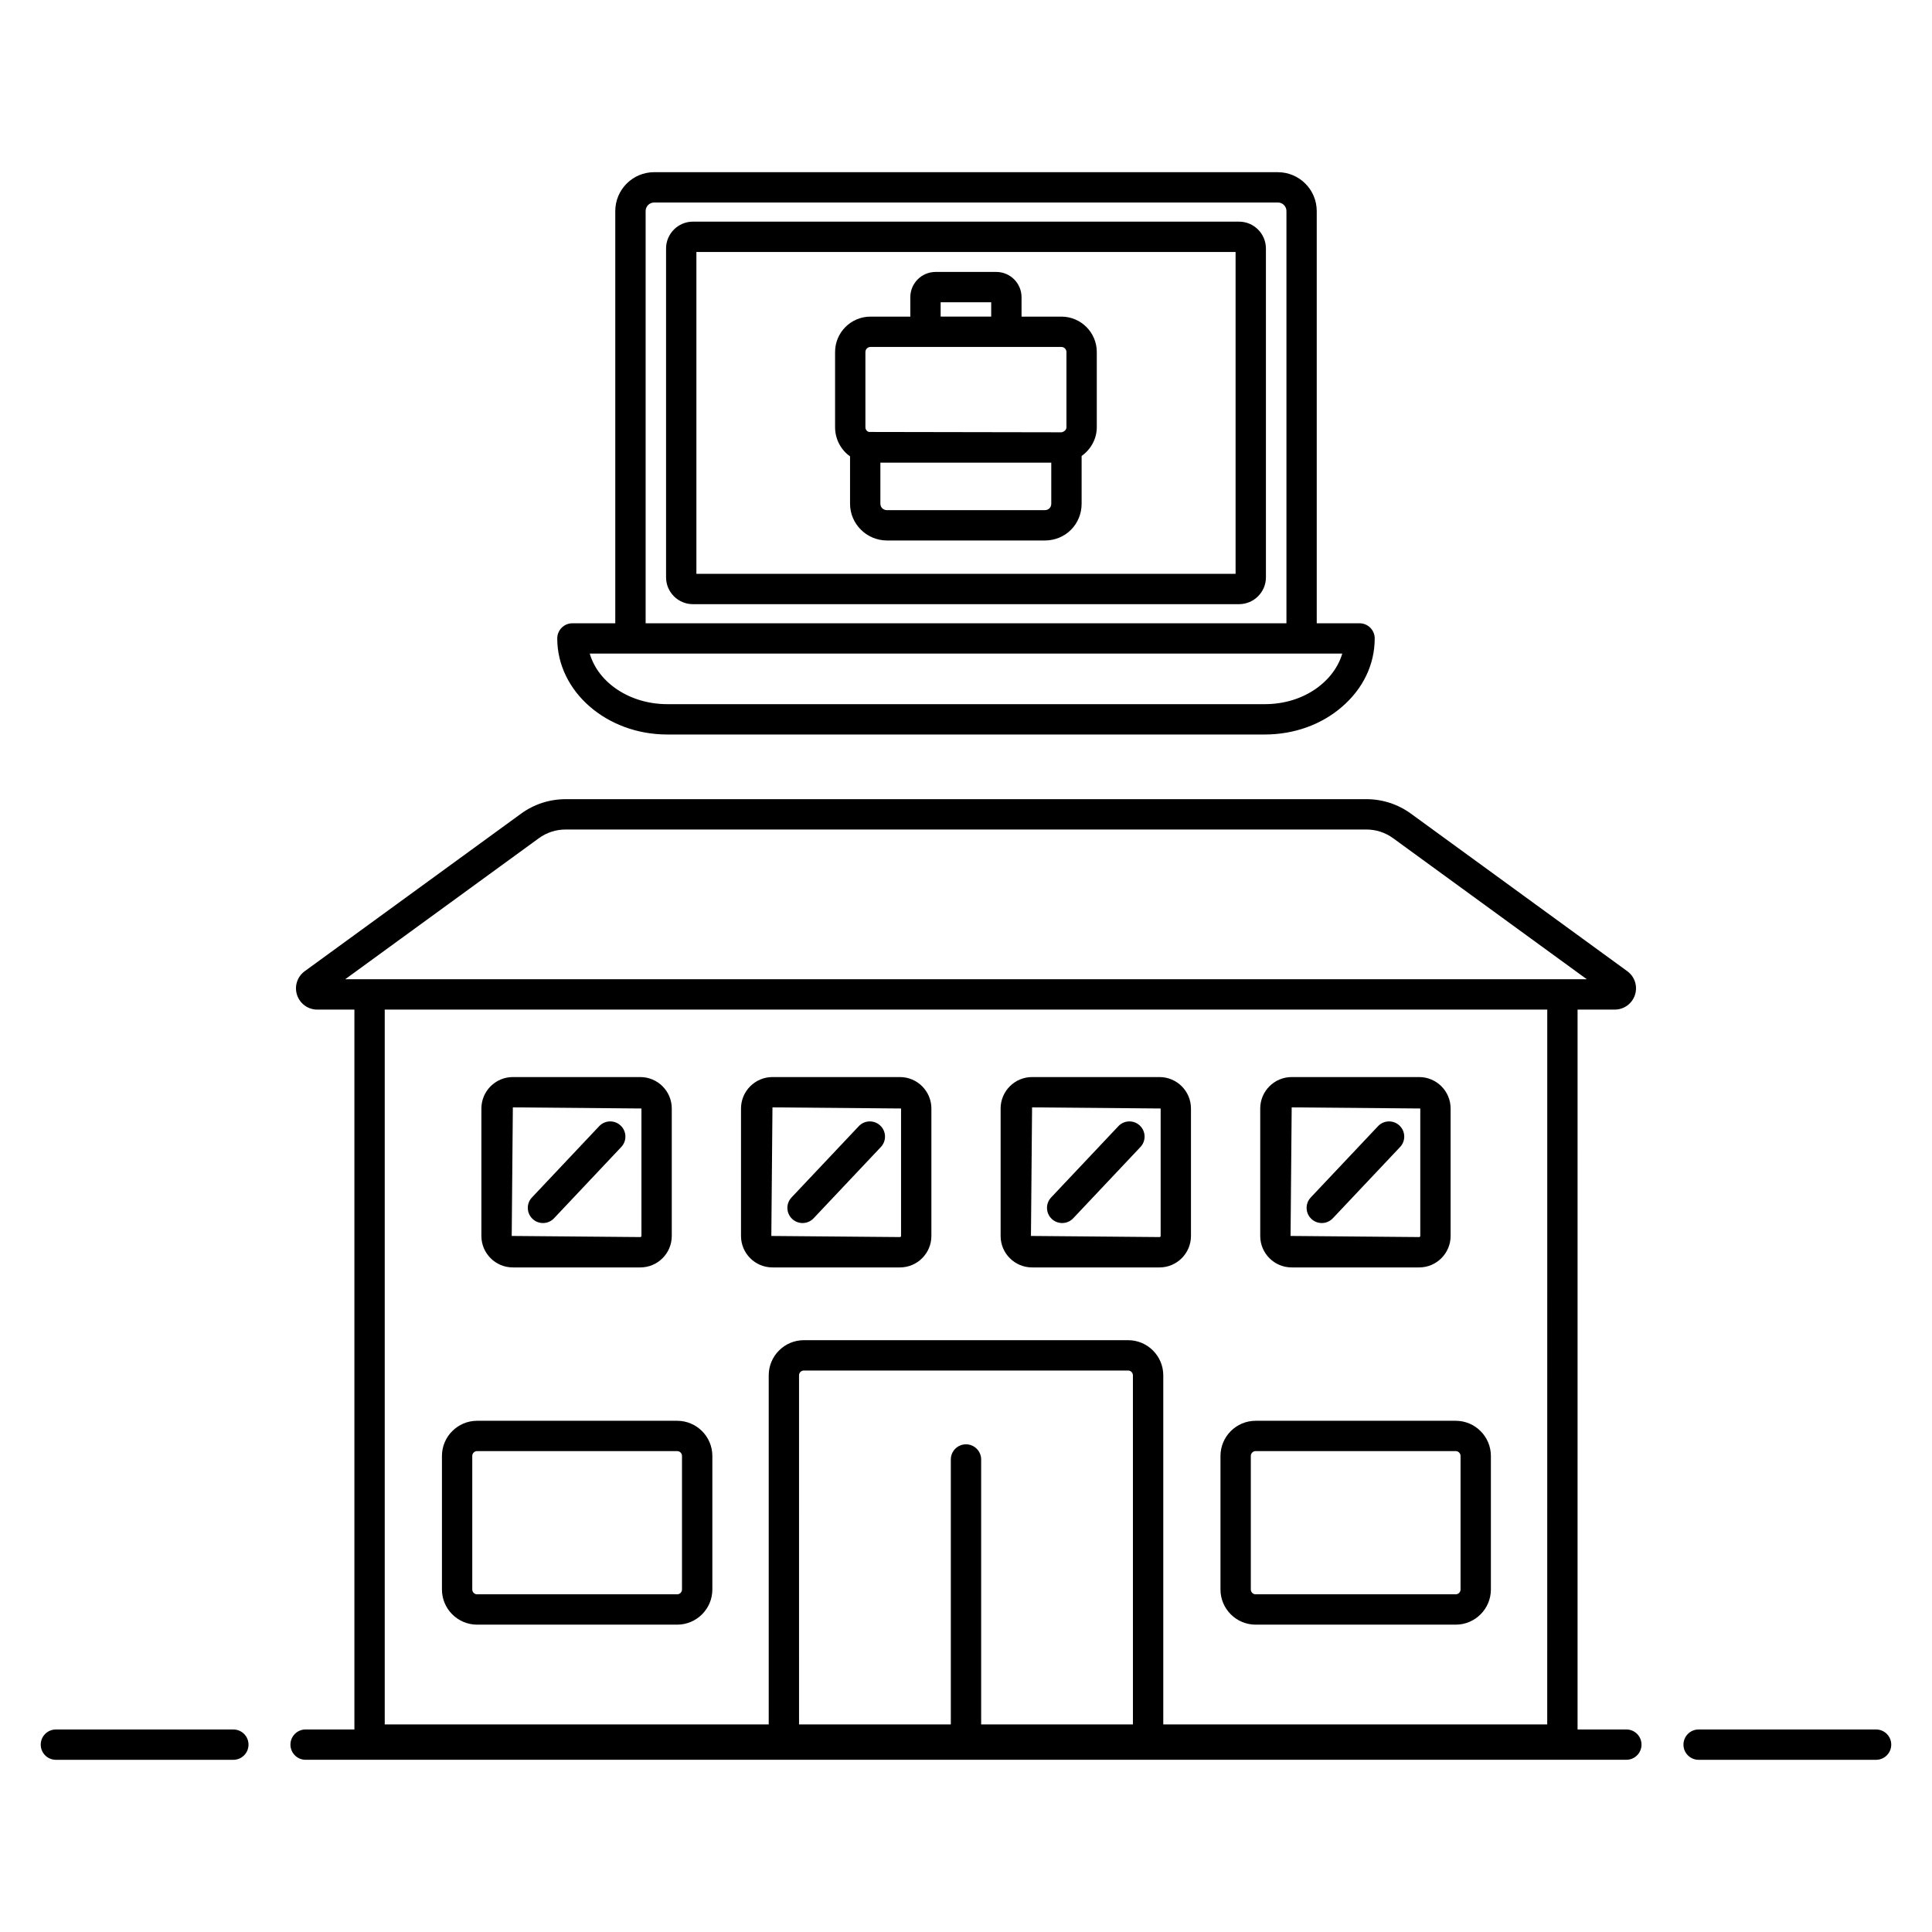 <?xml version="1.0" encoding="UTF-8"?>
<!-- Uploaded to: SVG Repo, www.svgrepo.com, Generator: SVG Repo Mixer Tools -->
<svg fill="#000000" width="800px" height="800px" version="1.1" viewBox="144 144 512 512" xmlns="http://www.w3.org/2000/svg">
 <g>
  <path d="m205.84 602.33h-47.027c-2.219 0-4.019 1.801-4.019 4.019s1.801 4.019 4.019 4.019h47.027c2.219 0 4.019-1.801 4.019-4.019 0-2.223-1.801-4.019-4.019-4.019z"/>
  <path d="m641.18 602.33h-47.027c-2.219 0-4.019 1.801-4.019 4.019s1.801 4.019 4.019 4.019h47.027c2.219 0 4.019-1.801 4.019-4.019 0-2.223-1.801-4.019-4.019-4.019z"/>
  <path d="m575 602.33h-12.93l0.004-190.78h9.852c2.449 0 4.602-1.562 5.356-3.891s-0.066-4.856-2.043-6.289l-57.309-41.73c-3.465-2.519-7.559-3.852-11.836-3.852l-212.2 0.004c-4.281 0-8.375 1.332-11.828 3.852l-57.312 41.734c-1.977 1.438-2.797 3.969-2.035 6.293 0.758 2.32 2.906 3.883 5.348 3.883h9.852v190.77h-12.93c-2.219 0-4.019 1.801-4.019 4.019s1.801 4.019 4.019 4.019h350.01c2.219 0 4.019-1.801 4.019-4.019 0-2.223-1.801-4.019-4.019-4.019zm-339.52-198.82 51.32-37.371c2.074-1.512 4.527-2.309 7.098-2.309h212.2c2.57 0 5.023 0.797 7.102 2.312l51.32 37.367h-329.04zm208.76 197.48h-40.223v-70.211c0-2.219-1.801-4.019-4.019-4.019s-4.019 1.801-4.019 4.019v70.211h-40.223l-0.004-92.508c0-0.707 0.574-1.281 1.281-1.281h85.922c0.707 0 1.281 0.574 1.281 1.281zm109.79 0h-101.75v-92.508c0-5.141-4.184-9.32-9.32-9.32h-85.922c-5.141 0-9.32 4.184-9.32 9.32v92.508h-101.76v-189.44h308.08z"/>
  <path d="m279.91 479.88h33.773c4.602 0 8.344-3.738 8.344-8.336v-33.777c0-4.598-3.742-8.336-8.344-8.336h-33.773c-4.594 0-8.336 3.738-8.336 8.336v33.777c-0.004 4.598 3.738 8.336 8.336 8.336zm0-42.414 34.078 0.297v33.777c0 0.156-0.148 0.297-0.305 0.297l-34.074-0.297z"/>
  <path d="m348.71 479.88h33.781c4.594 0 8.336-3.738 8.336-8.336v-33.777c0-4.598-3.742-8.336-8.336-8.336h-33.781c-4.594 0-8.336 3.738-8.336 8.336v33.777c-0.004 4.598 3.738 8.336 8.336 8.336zm0-42.414 34.078 0.297v33.777c0 0.156-0.141 0.297-0.297 0.297l-34.082-0.293z"/>
  <path d="m417.51 479.88h33.773c4.594 0 8.336-3.738 8.336-8.336v-33.777c0-4.598-3.742-8.336-8.336-8.336h-33.773c-4.594 0-8.336 3.738-8.336 8.336v33.777c-0.004 4.598 3.742 8.336 8.336 8.336zm0-42.414 34.074 0.297v33.777c0 0.156-0.141 0.297-0.297 0.297l-34.074-0.297z"/>
  <path d="m486.31 479.88h33.781c4.594 0 8.336-3.738 8.336-8.336v-33.777c0-4.598-3.742-8.336-8.336-8.336h-33.781c-4.594 0-8.336 3.738-8.336 8.336v33.777c-0.004 4.598 3.738 8.336 8.336 8.336zm0-42.414 34.078 0.297v33.777c0 0.156-0.148 0.297-0.297 0.297l-34.078-0.297z"/>
  <path d="m476.76 574.55h53.02c5.141 0 9.32-4.184 9.32-9.32v-35.387c0-5.141-4.184-9.32-9.32-9.32h-53.02c-5.141 0-9.32 4.184-9.32 9.32v35.387c-0.004 5.137 4.18 9.32 9.32 9.32zm-1.281-44.711c0-0.707 0.574-1.281 1.281-1.281h53.02c0.707 0 1.281 0.574 1.281 1.281v35.387c0 0.707-0.574 1.281-1.281 1.281h-53.02c-0.707 0-1.281-0.574-1.281-1.281z"/>
  <path d="m270.44 574.55h53.02c5.141 0 9.32-4.184 9.32-9.32v-35.387c0-5.141-4.184-9.32-9.32-9.32h-53.02c-5.141 0-9.32 4.184-9.32 9.32v35.387c-0.004 5.137 4.18 9.32 9.32 9.32zm-1.285-44.711c0-0.707 0.574-1.281 1.281-1.281h53.02c0.707 0 1.281 0.574 1.281 1.281v35.387c0 0.707-0.574 1.281-1.281 1.281h-53.02c-0.707 0-1.281-0.574-1.281-1.281z"/>
  <path d="m509.19 442.45-17.828 18.891c-1.523 1.613-1.449 4.16 0.168 5.68 0.773 0.734 1.77 1.098 2.758 1.098 1.066 0 2.137-0.426 2.926-1.262l17.828-18.891c1.523-1.613 1.449-4.16-0.168-5.68-1.609-1.527-4.16-1.453-5.684 0.164z"/>
  <path d="m440.38 442.45-17.82 18.891c-1.523 1.613-1.449 4.16 0.168 5.68 0.773 0.734 1.77 1.098 2.758 1.098 1.066 0 2.137-0.426 2.926-1.262l17.82-18.891c1.523-1.613 1.449-4.16-0.168-5.68-1.609-1.527-4.16-1.453-5.684 0.164z"/>
  <path d="m371.59 442.45-17.828 18.891c-1.523 1.613-1.449 4.16 0.168 5.68 0.773 0.734 1.77 1.098 2.758 1.098 1.066 0 2.137-0.426 2.926-1.262l17.828-18.891c1.523-1.613 1.449-4.16-0.168-5.68-1.613-1.527-4.168-1.453-5.684 0.164z"/>
  <path d="m302.79 442.45-17.82 18.891c-1.523 1.613-1.449 4.16 0.168 5.68 0.773 0.734 1.77 1.098 2.758 1.098 1.066 0 2.137-0.426 2.926-1.262l17.82-18.891c1.523-1.613 1.449-4.16-0.168-5.68-1.609-1.527-4.16-1.453-5.684 0.164z"/>
  <path d="m482.65 189.63h-165.29c-5.684 0-10.305 4.621-10.305 10.305v109.24h-11.359c-2.219 0-4.019 1.801-4.019 4.019 0 14.039 13.078 25.457 29.16 25.457h158.32c7.727 0 14.977-2.586 20.398-7.266 5.648-4.812 8.758-11.273 8.758-18.191 0-2.219-1.801-4.019-4.019-4.019h-11.344v-109.24c0-5.68-4.625-10.301-10.309-10.301zm-167.55 10.301c0-1.25 1.016-2.266 2.266-2.266h165.29c1.25 0 2.266 1.016 2.266 2.266v109.24l-169.82 0.004zm184.61 117.28c-2 6.957-9.742 13.398-20.543 13.398h-158.32c-9.973 0-18.344-5.727-20.555-13.398h199.42z"/>
  <path d="m472.36 202.74h-144.73c-3.926 0-7.117 3.195-7.117 7.121v87.133c0 3.926 3.191 7.121 7.117 7.121l144.73-0.004c3.926 0 7.125-3.195 7.125-7.121l-0.004-87.129c0-3.926-3.195-7.121-7.121-7.121zm-0.918 93.332h-142.89v-85.293h142.89z"/>
  <path d="m369.27 264.93v12.551c0 5.379 4.402 9.754 9.809 9.754h41.805c5.469 0 9.758-4.285 9.758-9.754v-12.648c2.422-1.707 4.019-4.516 4.019-7.609v-19.938c0-5.172-4.207-9.379-9.379-9.379h-10.562v-5.141c0-3.695-3.004-6.699-6.699-6.699h-16.078c-3.695 0-6.699 3.004-6.699 6.699v5.141h-10.559c-5.172 0-9.379 4.207-9.379 9.379v19.938c-0.004 3.191 1.605 6.066 3.965 7.707zm53.328 12.551c0 0.996-0.723 1.715-1.715 1.715h-41.805c-1.012 0-1.77-0.738-1.77-1.715v-10.879h45.289zm-29.32-53.375h13.398v3.801h-13.398zm-19.938 13.18c0-0.727 0.613-1.34 1.34-1.34h50.598c0.727 0 1.34 0.613 1.34 1.34v19.938c0 0.629-0.461 1.113-1.23 1.328-0.035 0.012-0.074 0-0.109 0.012l-50.988-0.09c-0.559-0.141-0.949-0.656-0.949-1.25z"/>
 </g>
</svg>